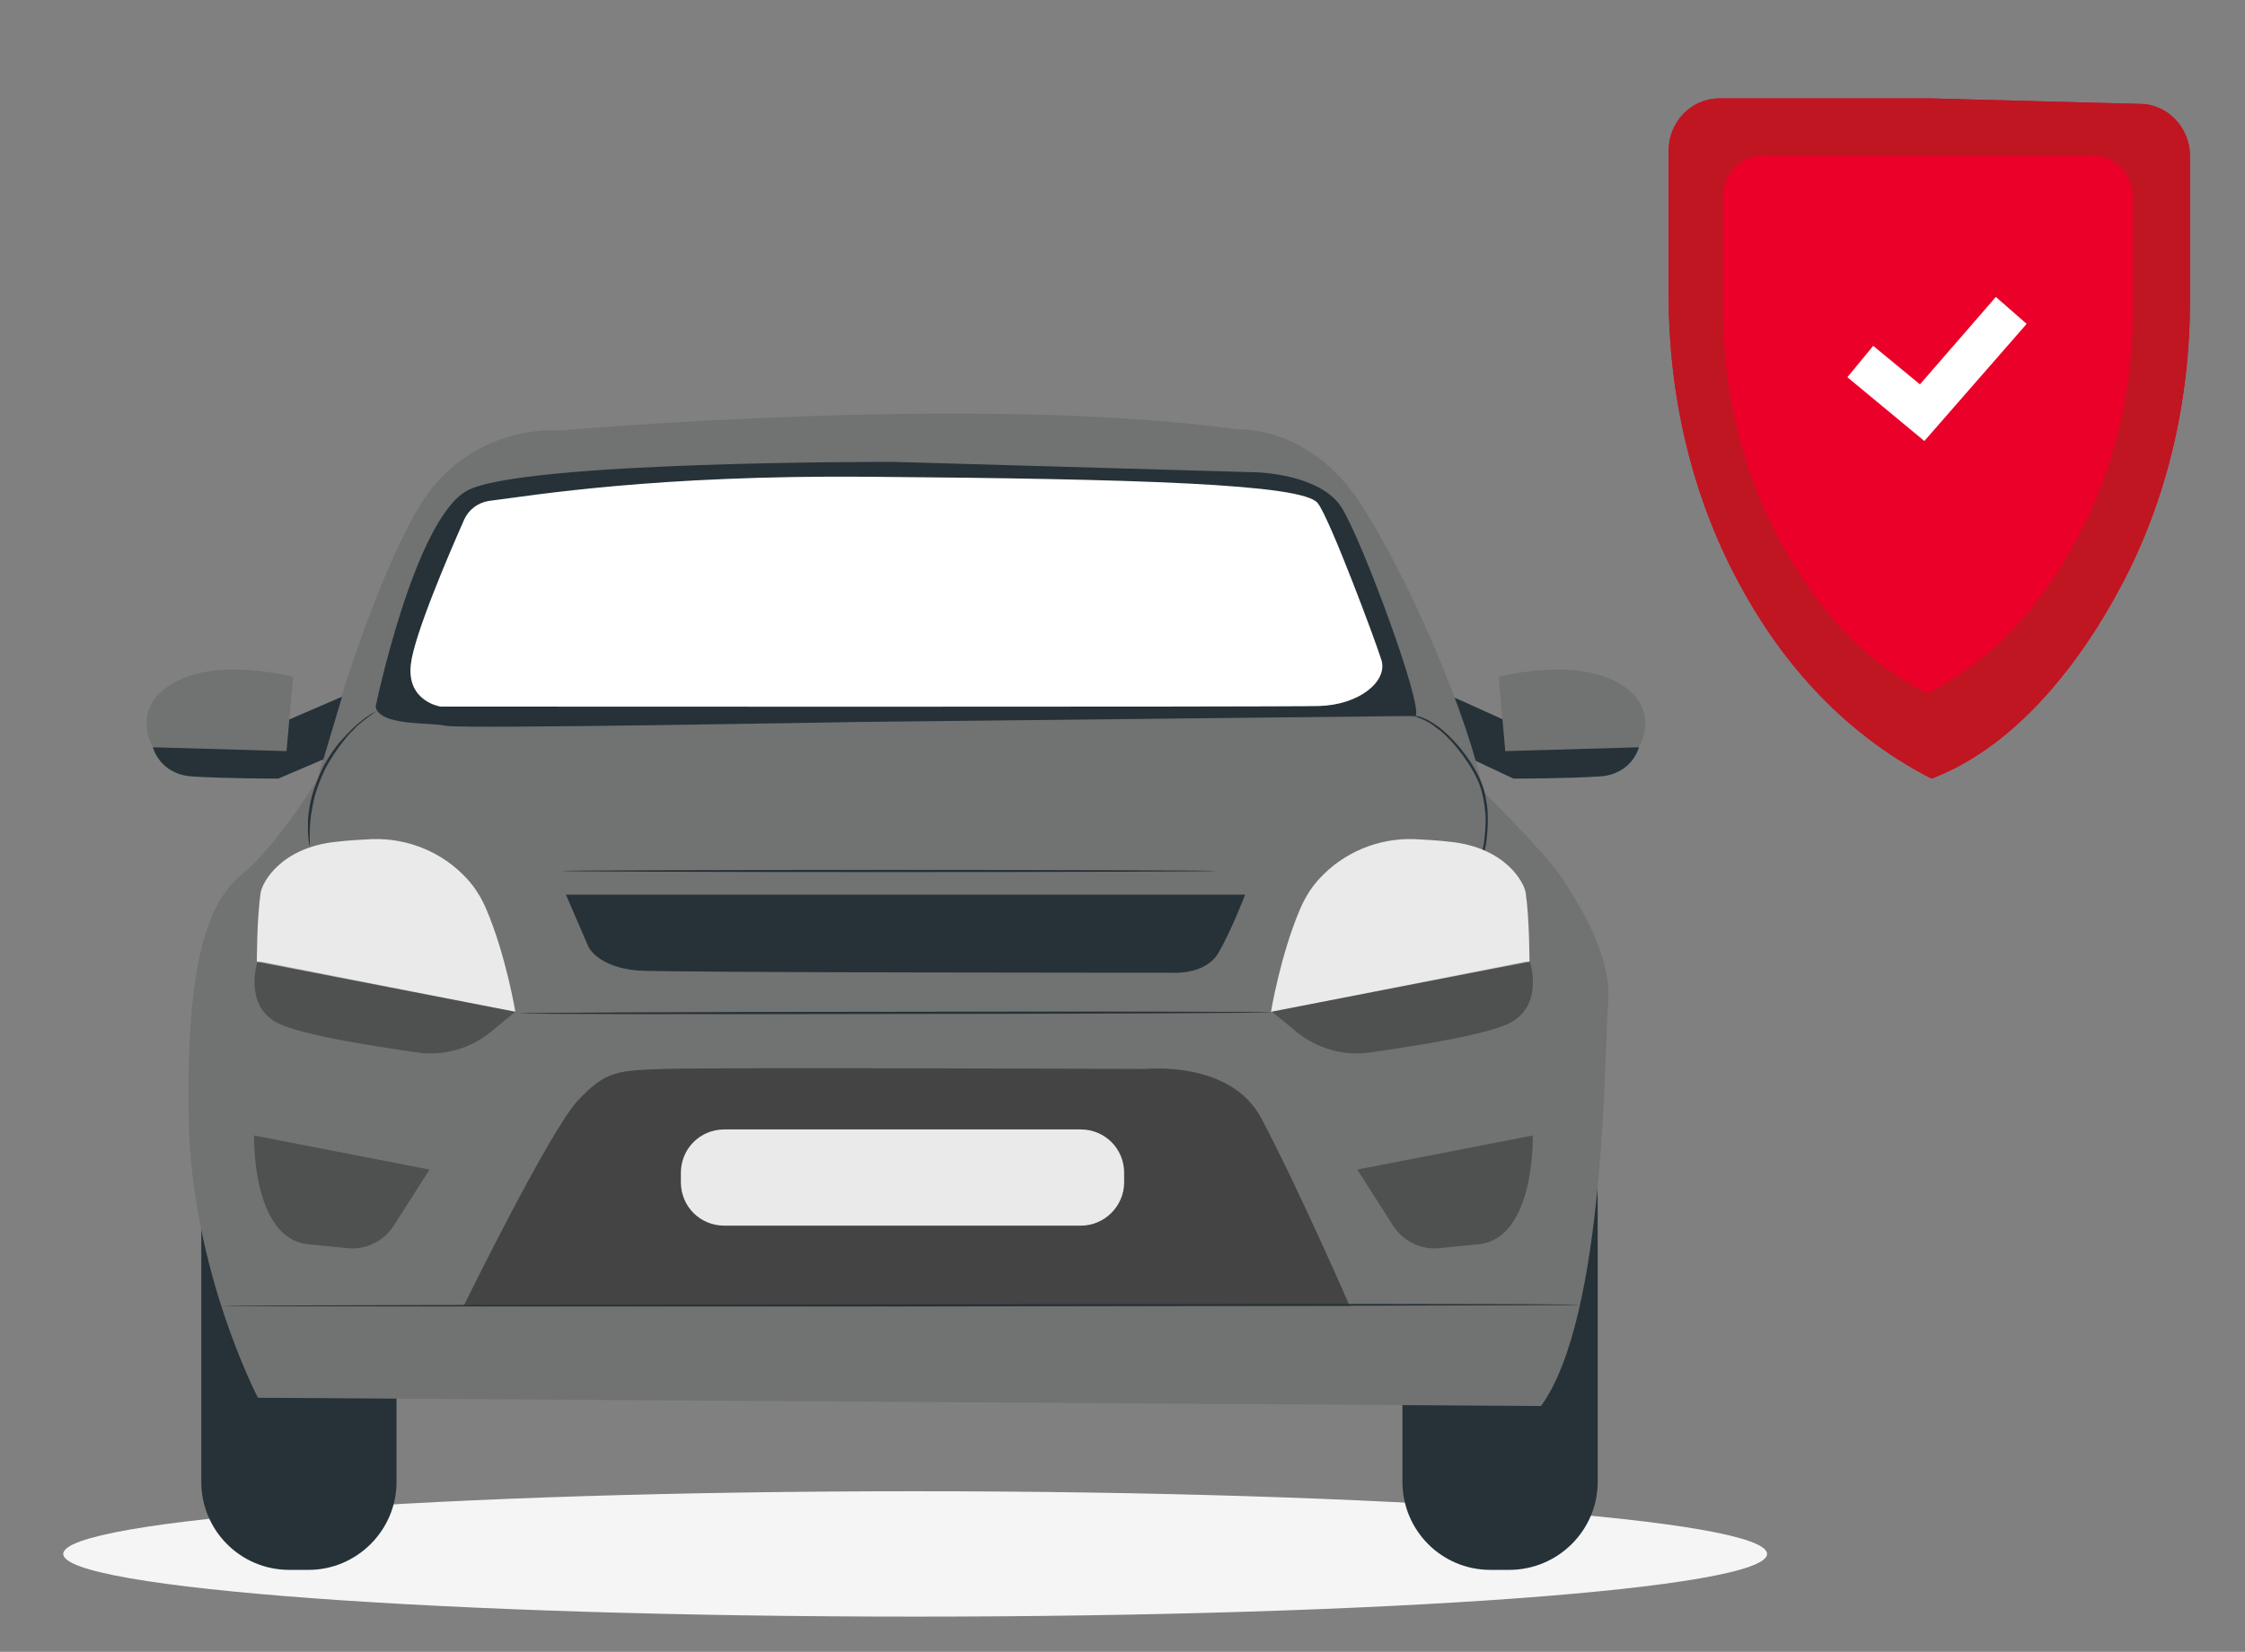 <?xml version="1.0" encoding="utf-8"?>
<!-- Generator: Adobe Illustrator 24.3.0, SVG Export Plug-In . SVG Version: 6.00 Build 0)  -->
<svg version="1.1" id="Layer_1" xmlns="http://www.w3.org/2000/svg" xmlns:xlink="http://www.w3.org/1999/xlink" x="0px" y="0px"
	 viewBox="0 0 408.2 300.4" style="enable-background:new 0 0 408.2 300.4;" xml:space="preserve">
<rect x="0" y="0" width="408.2" height="300.4" fill="#808080" stroke="none"/>
<style type="text/css">
	.st0{fill:#F5F5F5;}
	.st1{fill:#EB0029;}
	.st2{fill:#FFFFFF;}
	.st3{fill:#BF1622;}
	.st4{fill:#263238;}
	.st5{fill:#717272;}
	.st6{opacity:0.4;}
	.st7{fill:#EAEAEA;}
	.st8{opacity:0.3;}
	.st9{fill:#455A64;}
</style>
<g>
	<path class="st0" d="M321.3,282.6c0,6.3-69.3,11.4-154.9,11.4c-85.5,0-154.9-5.1-154.9-11.4s69.3-11.4,154.9-11.4
		C251.9,271.2,321.3,276.3,321.3,282.6"/>
</g>
<g>
	<path class="st1" d="M389.1,18.9l-37.9-1h-38.6c-5.1,0-9.2,4.3-9.2,9.5v26.2c0,18.2,4.1,36.2,12.6,52.1
		c7.1,13.4,18.2,27.2,35.2,35.9c15.6-5.9,27.3-21.5,34.4-34.9c8.5-15.9,12.6-33.9,12.6-52.1V28.4C398.2,23.2,394.1,18.9,389.1,18.9z
		"/>
</g>
<g>
	<polygon class="st2" points="349.9,80.2 335.9,68.6 340.6,62.9 349.1,69.9 362.9,54 368.5,58.9 	"/>
</g>
<path class="st3" d="M389.1,18.9l-37.9-1h-38.6c-5.1,0-9.2,4.3-9.2,9.5v26.2c0,18.2,4.1,36.2,12.6,52.1
	c7.1,13.4,18.2,27.2,35.2,35.9c15.6-5.9,27.3-21.5,34.4-34.9c8.5-15.9,12.6-33.9,12.6-52.1V28.4C398.2,23.2,394.1,18.9,389.1,18.9z
	 M387.8,56.5c0,14.4-3.3,28.6-10,41.2c-5.6,10.6-13.9,21.5-27.4,28.4c-13.5-6.9-21.4-17.8-27.1-28.4c-6.7-12.6-10-26.8-10-41.2V35.8
	c0-4.2,3.2-7.5,7.2-7.5H350h1.2h29.4c4,0,7.2,3.4,7.2,7.5L387.8,56.5L387.8,56.5z"/>
<g>
	<path class="st4" d="M298,135.9c0,0-1.2,4.9-7.1,5.3c-5.9,0.4-15.7,0.4-15.7,0.4l-8.1-3.8l-3-11.1l9.1,4.1L298,135.9z"/>
	<path class="st5" d="M298,135.9c0,0,4.4-7.2-3.9-11.8c-8.3-4.6-21.6-1-21.6-1l1.2,13.5L298,135.9z"/>
	<path class="st4" d="M274.4,285.5H271c-8.9,0-16-7.2-16-16v-51.6c0-8.9,7.2-16,16-16h3.5c8.9,0,16,7.2,16,16v51.6
		C290.5,278.3,283.3,285.5,274.4,285.5"/>
	<path class="st4" d="M56.1,285.5h-3.5c-8.9,0-16-7.2-16-16v-51.6c0-8.9,7.2-16,16-16h3.5c8.9,0,16,7.2,16,16v51.6
		C72.1,278.3,64.9,285.5,56.1,285.5"/>
	<path class="st5" d="M46.9,254.2c0,0-12.2-23.3-12.6-51c-0.4-27.7,3.2-38.8,9.7-44.2c6.5-5.4,13.7-17.2,13.7-17.2
		s7.4-29.3,17.6-48.1c9.3-17.2,26.6-15.4,26.6-15.4s75.8-6.8,123.2-0.2c0,0,12.9-0.9,22.3,13.5c9.3,14.4,19.8,39.5,22.3,52.4
		c0,0,11.1,10.8,14.4,15.8c3.2,5,9,14,8.3,22.6c-0.7,8.6-0.4,57.1-12.2,73.3L46.9,254.2z"/>
	<path class="st4" d="M68.3,128.5c0,0,7-33.7,16.5-39.2s77.7-5.3,77.7-5.3l66.1,1.9c0,0,11.6,0.3,15.4,6.5
		c3.8,6.2,14.7,35.7,13.4,37.8l-101.7,1.1c0,0-71.6,1.3-74.6,0.7C78.1,131.3,69,132.1,68.3,128.5"/>
	<path class="st2" d="M80.1,128.5c0,0-6.2-0.9-5.4-7.7c0.6-5.3,6.9-20,9.7-26.3c0.8-1.8,2.5-3.1,4.5-3.4c8.6-1.1,30.3-4.7,68.8-4.4
		c49.2,0.4,79.2,1.3,81.9,4.8c2.2,2.8,10.6,25.3,11.6,28.6c1.1,3.8-4,8.1-11.4,8.3C232.4,128.6,80.1,128.5,80.1,128.5"/>
	<g class="st6">
		<g>
			<path d="M229.3,203.3c-5.6-10.5-21-8.9-21-8.9s-79.2-0.3-87.6,0c-8.4,0.3-10.5,0.3-15.6,5.7c-5.1,5.4-20.8,37.4-20.8,37.4h161.1
				C245.4,237.4,235.6,215.1,229.3,203.3"/>
		</g>
	</g>
	<path class="st4" d="M102.9,162.7l4.1,9.5c0,0,1.7,3.7,9,4.3c5.6,0.4,97.1,0.4,97.1,0.4s6.1,0.5,8.5-3.7c2.4-4.2,4.8-10.5,4.8-10.5
		L102.9,162.7L102.9,162.7z"/>
	<path class="st7" d="M46.7,174.9c0,0,0-7.9,0.7-12.6c0.3-1.8,3.6-8.1,13.6-9.2c2.6-0.3,4.8-0.4,6.7-0.5c6.5-0.2,12.8,2.4,17.2,7.2
		c1.4,1.5,2.6,3.4,3.5,5.5c3.6,8.4,5.3,18.7,5.3,18.7L46.7,174.9z"/>
	<g class="st8">
		<g>
			<path d="M47.5,174.9h-0.7c0,0-2.5,7.7,3.4,11c3.9,2.2,17.2,4.3,25.7,5.5c4.8,0.7,9.6-0.7,13.3-3.7l4.5-3.7L47.5,174.9z"/>
		</g>
	</g>
	<path class="st4" d="M221.1,158.4c0,0.1-26.6,0.2-59.5,0.2c-32.8,0-59.5-0.1-59.5-0.2c0-0.1,26.6-0.2,59.5-0.2
		C194.5,158.2,221.1,158.3,221.1,158.4"/>
	<g class="st8">
		<g>
			<path d="M46.2,206.5c0,0-0.5,18.9,10,19.8l7.1,0.7c3.3,0.3,6.5-1.3,8.3-4.1l6.5-10.2L46.2,206.5z"/>
		</g>
	</g>
	<path class="st4" d="M27.8,135.9c0,0,1.2,4.9,7.1,5.3c5.9,0.4,15.7,0.4,15.7,0.4l8.2-3.5l3.4-11.4l-9.5,4.1L27.8,135.9z"/>
	<path class="st5" d="M27.8,135.9c0,0-4.4-7.2,3.9-11.8c8.3-4.6,21.6-1,21.6-1l-1.2,13.5L27.8,135.9z"/>
	<path class="st7" d="M196.5,222.9h-64.8c-4.4,0-7.9-3.5-7.9-7.9v-1.7c0-4.4,3.5-7.9,7.9-7.9h64.8c4.4,0,7.9,3.5,7.9,7.9v1.7
		C204.4,219.4,200.8,222.9,196.5,222.9"/>
	<path class="st4" d="M69.3,128.7c0,0.1-1.4,0.9-3.5,2.6c-0.5,0.4-1.1,0.9-1.6,1.5c-0.6,0.5-1.1,1.2-1.7,1.9c-1.1,1.4-2.2,3-3.2,4.8
		c-0.9,1.8-1.6,3.6-2.1,5.4c-0.2,0.9-0.4,1.7-0.5,2.5c-0.2,0.8-0.2,1.5-0.3,2.2c-0.2,2.7,0,4.3-0.1,4.3c0,0-0.1-0.4-0.2-1.2
		c0-0.4-0.1-0.8-0.1-1.4c0-0.5,0-1.2,0-1.8c0-0.7,0.1-1.4,0.2-2.2c0.1-0.8,0.3-1.6,0.5-2.5c0.5-1.7,1.2-3.6,2.1-5.4
		c1-1.8,2.1-3.5,3.3-4.8c0.6-0.7,1.2-1.3,1.8-1.9c0.6-0.6,1.1-1,1.7-1.5c0.5-0.4,1-0.8,1.5-1.1c0.4-0.3,0.8-0.5,1.2-0.7
		C68.9,128.9,69.3,128.7,69.3,128.7"/>
	<path class="st4" d="M231.2,184.1c0,0.1-30.6,0.3-68.4,0.3c-37.8,0.1-68.4,0-68.4-0.1c0-0.1,30.6-0.3,68.4-0.3
		C200.5,183.9,231.2,184,231.2,184.1"/>
	<path class="st4" d="M287.2,237.3c0,0.1-55.3,0.2-123.5,0.3c-68.2,0-123.5,0-123.5-0.1c0-0.1,55.3-0.2,123.5-0.3
		C231.9,237.1,287.2,237.1,287.2,237.3"/>
	<path class="st4" d="M268.7,158.4c0,0,0.1-0.5,0.3-1.3c0.2-0.8,0.5-2.1,0.8-3.6c0.2-1.5,0.4-3.4,0.3-5.4c-0.2-2-0.5-4.3-1.5-6.4
		c-1-2.1-2.3-4-3.6-5.6c-1.3-1.6-2.6-2.9-3.9-3.8c-1.2-1-2.4-1.5-3.2-1.8c-0.4-0.2-0.7-0.2-1-0.2c-0.2,0-0.3-0.1-0.3-0.1
		c0,0,0.1,0,0.4,0c0.2,0,0.6,0,1,0.1c0.9,0.2,2,0.8,3.3,1.7c1.3,0.9,2.6,2.2,4,3.8c1.3,1.6,2.7,3.5,3.7,5.7c0.5,1.1,0.9,2.2,1.1,3.3
		c0.2,1.1,0.4,2.2,0.4,3.2c0.1,2.1-0.1,4-0.3,5.5c-0.3,1.5-0.6,2.8-0.9,3.6c-0.1,0.4-0.3,0.7-0.3,0.9
		C268.8,158.3,268.7,158.4,268.7,158.4"/>
	<path class="st7" d="M278.1,174.9c0,0,0-7.9-0.7-12.6c-0.3-1.8-3.6-8.1-13.6-9.2c-2.6-0.3-4.8-0.4-6.7-0.5
		c-6.5-0.2-12.8,2.4-17.2,7.2c-1.4,1.5-2.6,3.4-3.5,5.5c-3.6,8.4-5.3,18.7-5.3,18.7L278.1,174.9z"/>
	<g class="st8">
		<g>
			<path d="M277.4,174.9h0.8c0,0,2.5,7.7-3.4,11c-3.9,2.2-17.2,4.3-25.7,5.5c-4.8,0.7-9.6-0.7-13.3-3.7l-4.5-3.7L277.4,174.9z"/>
		</g>
	</g>
	<g class="st8">
		<g>
			<path d="M278.7,206.5c0,0,0.5,18.9-10,19.8l-7.1,0.7c-3.3,0.3-6.5-1.3-8.3-4.1l-6.5-10.2L278.7,206.5z"/>
		</g>
	</g>
</g>
<g>
	<path class="st9" d="M444,364.3"/>
</g>
</svg>
